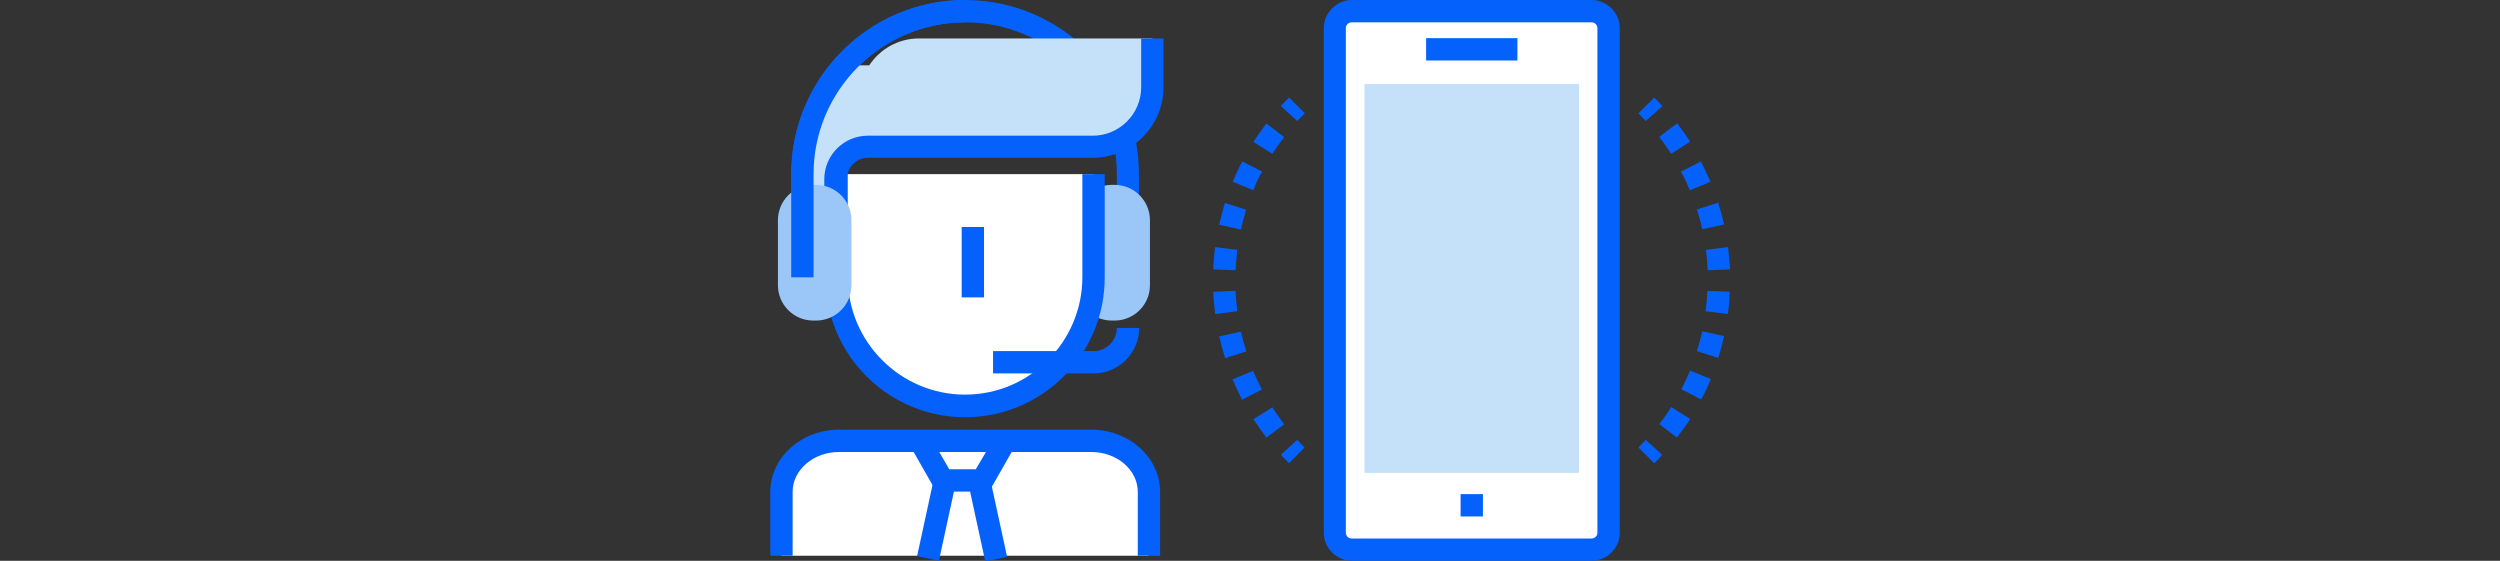 <?xml version="1.0" encoding="utf-8"?>
<!-- Generator: Adobe Illustrator 25.3.1, SVG Export Plug-In . SVG Version: 6.00 Build 0)  -->
<svg version="1.1" id="Layer_4" xmlns="http://www.w3.org/2000/svg" xmlns:xlink="http://www.w3.org/1999/xlink" x="0px" y="0px"
	 viewBox="0 0 884.4 198.4" style="enable-background:new 0 0 884.4 198.4;" xml:space="preserve">
<rect x="0" y="0" width="884.4" height="198.4" fill="#333333" stroke="none"/>
<style type="text/css">
	.st0{fill:#0561FC;}
	.st1{fill:#9AC7F7;}
	.st2{fill:#FFFFFF;}
	.st3{fill:#C5E1F9;}
</style>
<g>
	<g>
		<path class="st0" d="M403,98.1h-7.9V61.6c0-29.6-24.1-53.7-53.6-53.7c-29.6,0-53.7,24.1-53.7,53.7V98h-7.9V61.6
			c0-34,27.6-61.6,61.5-61.6s61.5,27.6,61.5,61.6v36.5H403z"/>
		<path class="st1" d="M406.8,100.9c0,6.9-5.6,12.5-12.5,12.5h-1c-6.9,0-12.5-5.6-12.5-12.5v-23c0-6.9,5.6-12.5,12.5-12.5h1
			c6.9,0,12.5,5.6,12.5,12.5V100.9z"/>
		<g>
			<path class="st2" d="M276.4,196.6V174c0-10,9.1-18,20.3-18H386c11.2,0,20.3,8.1,20.3,18v22.6"/>
			<path class="st0" d="M410.4,196.6h-7.9V174c0-7.8-7.4-14.1-16.4-14.1h-89.3c-9,0-16.4,6.3-16.4,14.1v22.6h-7.9V174
				c0-12.1,10.9-22,24.3-22h89.3c13.4,0,24.3,9.9,24.3,22L410.4,196.6L410.4,196.6z"/>
		</g>
		<g>
			<path class="st2" d="M386.9,61.6V98c0,25.2-20.4,45.6-45.5,45.6l0,0c-25.1,0-45.5-20.4-45.5-45.6V61.6"/>
			<path class="st0" d="M341.4,147.6c-27.2,0-49.4-22.2-49.4-49.5V61.6h7.9V98c0,22.9,18.6,41.6,41.5,41.6s41.5-18.7,41.5-41.6V61.6
				h7.9V98C390.9,125.4,368.7,147.6,341.4,147.6z"/>
		</g>
		<path class="st3" d="M373.2,13.6h-23.7h-24.4c-7.4,0-13.8,3.8-17.6,9.5h-7.2c-0.6,0-1.3,0-1.9,0.1c-8,9-13.3,20.6-14.4,33.3v42.3
			h11.5V63.4c0-6.3,5.1-11.5,11.5-11.5h6.7h35.9h20.5h6h4.5h6.1c11.6,0,21-9.4,21-21.1V13.6H373.2z"/>
		<path class="st0" d="M299.5,98.8h-7.9V63.4c0-8.5,6.9-15.4,15.4-15.4h79.6c9.4,0,17.1-7.7,17.1-17.1V13.6h7.9v17.2
			c0,13.8-11.2,25-25,25h-79.5c-4.1,0-7.5,3.4-7.5,7.5v35.5H299.5z"/>
		<path class="st1" d="M301.2,100.9c0,6.9-5.6,12.5-12.5,12.5h-1c-6.9,0-12.5-5.6-12.5-12.5v-23c0-6.9,5.6-12.5,12.5-12.5h1
			c6.9,0,12.5,5.6,12.5,12.5V100.9z"/>
		<path class="st0" d="M287.8,98.1h-7.9V61.6c0-34,27.6-61.6,61.5-61.6v7.9c-29.5,0-53.6,24.1-53.6,53.7V98.1z"/>
		<polygon class="st0" points="349.9,173.9 331.2,173.9 323.1,159.7 329.9,155.8 335.8,166 345.2,166 351.2,155.8 358,159.7 		"/>
		
			<rect x="345.6" y="169.6" transform="matrix(0.977 -0.212 0.212 0.977 -31.075 78.469)" class="st0" width="7.9" height="28.4"/>
		
			<rect x="317.3" y="179.8" transform="matrix(0.212 -0.977 0.977 0.212 81.498 468.614)" class="st0" width="28.4" height="7.9"/>
		<path class="st0" d="M386.9,132.1h-35.6v-7.9h35.6c4.5,0,8.2-3.7,8.2-8.2h7.9C403,124.8,395.8,132.1,386.9,132.1z"/>
		<rect x="340.2" y="80.3" class="st0" width="7.9" height="24.9"/>
	</g>
	<g>
		<g>
			<path class="st0" d="M456,163.9c-1-1-1.9-2-2.9-3l5.8-5.3c0.8,0.9,1.7,1.8,2.6,2.7L456,163.9z"/>
			<path class="st0" d="M448,154.8c-1.6-2.1-3.1-4.3-4.6-6.5l6.7-4.2c1.3,2,2.7,4,4.2,6L448,154.8z M439.4,141.4
				c-1.2-2.3-2.3-4.8-3.4-7.2l7.3-3c0.9,2.2,2,4.5,3.1,6.6L439.4,141.4z M433.4,126.7c-0.8-2.5-1.5-5.1-2.1-7.7l7.7-1.7
				c0.5,2.4,1.2,4.7,1.9,7L433.4,126.7z M429.9,111.1c-0.3-2.6-0.6-5.3-0.7-7.9l7.9-0.3c0.1,2.4,0.3,4.9,0.6,7.2L429.9,111.1z
				 M437.1,95.6l-7.9-0.3c0.1-2.6,0.3-5.3,0.7-7.9l7.8,1C437.5,90.7,437.2,93.2,437.1,95.6z M439,81.2l-7.7-1.7
				c0.6-2.6,1.3-5.2,2-7.7l7.5,2.4C440.2,76.5,439.5,78.8,439,81.2z M443.4,67.3l-7.3-3c1-2.4,2.1-4.9,3.4-7.2l7,3.6
				C445.2,62.9,444.2,65.1,443.4,67.3z M450.1,54.4l-6.7-4.2c1.4-2.2,3-4.4,4.6-6.5l6.3,4.8C452.8,50.4,451.4,52.4,450.1,54.4z"/>
			<path class="st0" d="M458.9,42.8l-5.8-5.3c0.9-1,1.9-2,2.9-3l5.6,5.6C460.7,41,459.8,41.9,458.9,42.8z"/>
		</g>
		<g>
			<path class="st0" d="M582.2,42.8c-0.8-0.9-1.7-1.8-2.6-2.7l5.6-5.6c1,1,1.9,2,2.9,3L582.2,42.8z"/>
			<path class="st0" d="M593.2,154.8L587,150c1.5-1.9,2.9-3.9,4.2-6l6.7,4.2C596.5,150.5,594.8,152.7,593.2,154.8z M601.8,141.3
				l-7-3.6c1.1-2.1,2.1-4.4,3.1-6.6l7.3,3C604.2,136.6,603.1,139,601.8,141.3z M607.8,126.6l-7.5-2.4c0.7-2.3,1.4-4.7,1.9-7l7.7,1.7
				C609.3,121.5,608.7,124.1,607.8,126.6z M611.2,111.1l-7.8-1c0.3-2.4,0.5-4.8,0.6-7.2l7.9,0.3
				C611.8,105.8,611.7,108.5,611.2,111.1z M604.1,95.6c-0.1-2.4-0.3-4.9-0.6-7.2l7.8-1c0.3,2.6,0.6,5.3,0.7,7.9L604.1,95.6z
				 M602.2,81.1c-0.5-2.4-1.2-4.7-1.9-7l7.5-2.4c0.8,2.5,1.5,5.1,2.1,7.7L602.2,81.1z M597.8,67.3c-0.9-2.2-2-4.5-3.1-6.6l7-3.6
				c1.2,2.3,2.3,4.8,3.4,7.2L597.8,67.3z M591.2,54.4c-1.3-2-2.7-4-4.2-6l6.3-4.8c1.6,2.1,3.1,4.3,4.6,6.5L591.2,54.4z"/>
			<path class="st0" d="M585.2,163.9l-5.6-5.6c0.9-0.9,1.8-1.8,2.6-2.7l5.8,5.3C587.2,161.9,586.2,162.9,585.2,163.9z"/>
		</g>
		<g>
			<g>
				<path class="st2" d="M569,188.4c0,3.3-2.7,6.1-6,6.1h-84.7c-3.3,0-6-2.7-6-6.1V10c0-3.3,2.7-6,6-6H563c3.3,0,6,2.7,6,6V188.4z"
					/>
				<path class="st0" d="M563,198.4h-84.7c-5.5,0-10-4.5-10-10V10c0-5.5,4.5-10,10-10H563c5.5,0,10,4.5,10,10v178.4
					C573,193.9,568.5,198.4,563,198.4z M478.2,7.9c-1.2,0-2.1,0.9-2.1,2.1v178.4c0,1.2,0.9,2.1,2.1,2.1H563c1.2,0,2.1-0.9,2.1-2.1
					V10c0-1.2-0.9-2.1-2.1-2.1H478.2z"/>
			</g>
			<rect x="482.7" y="29.7" class="st3" width="75.9" height="137.6"/>
			<g>
				<rect x="504.5" y="13.5" class="st0" width="32.3" height="7.9"/>
			</g>
			<rect x="516.7" y="174.8" class="st0" width="7.9" height="7.9"/>
		</g>
	</g>
</g>
</svg>
